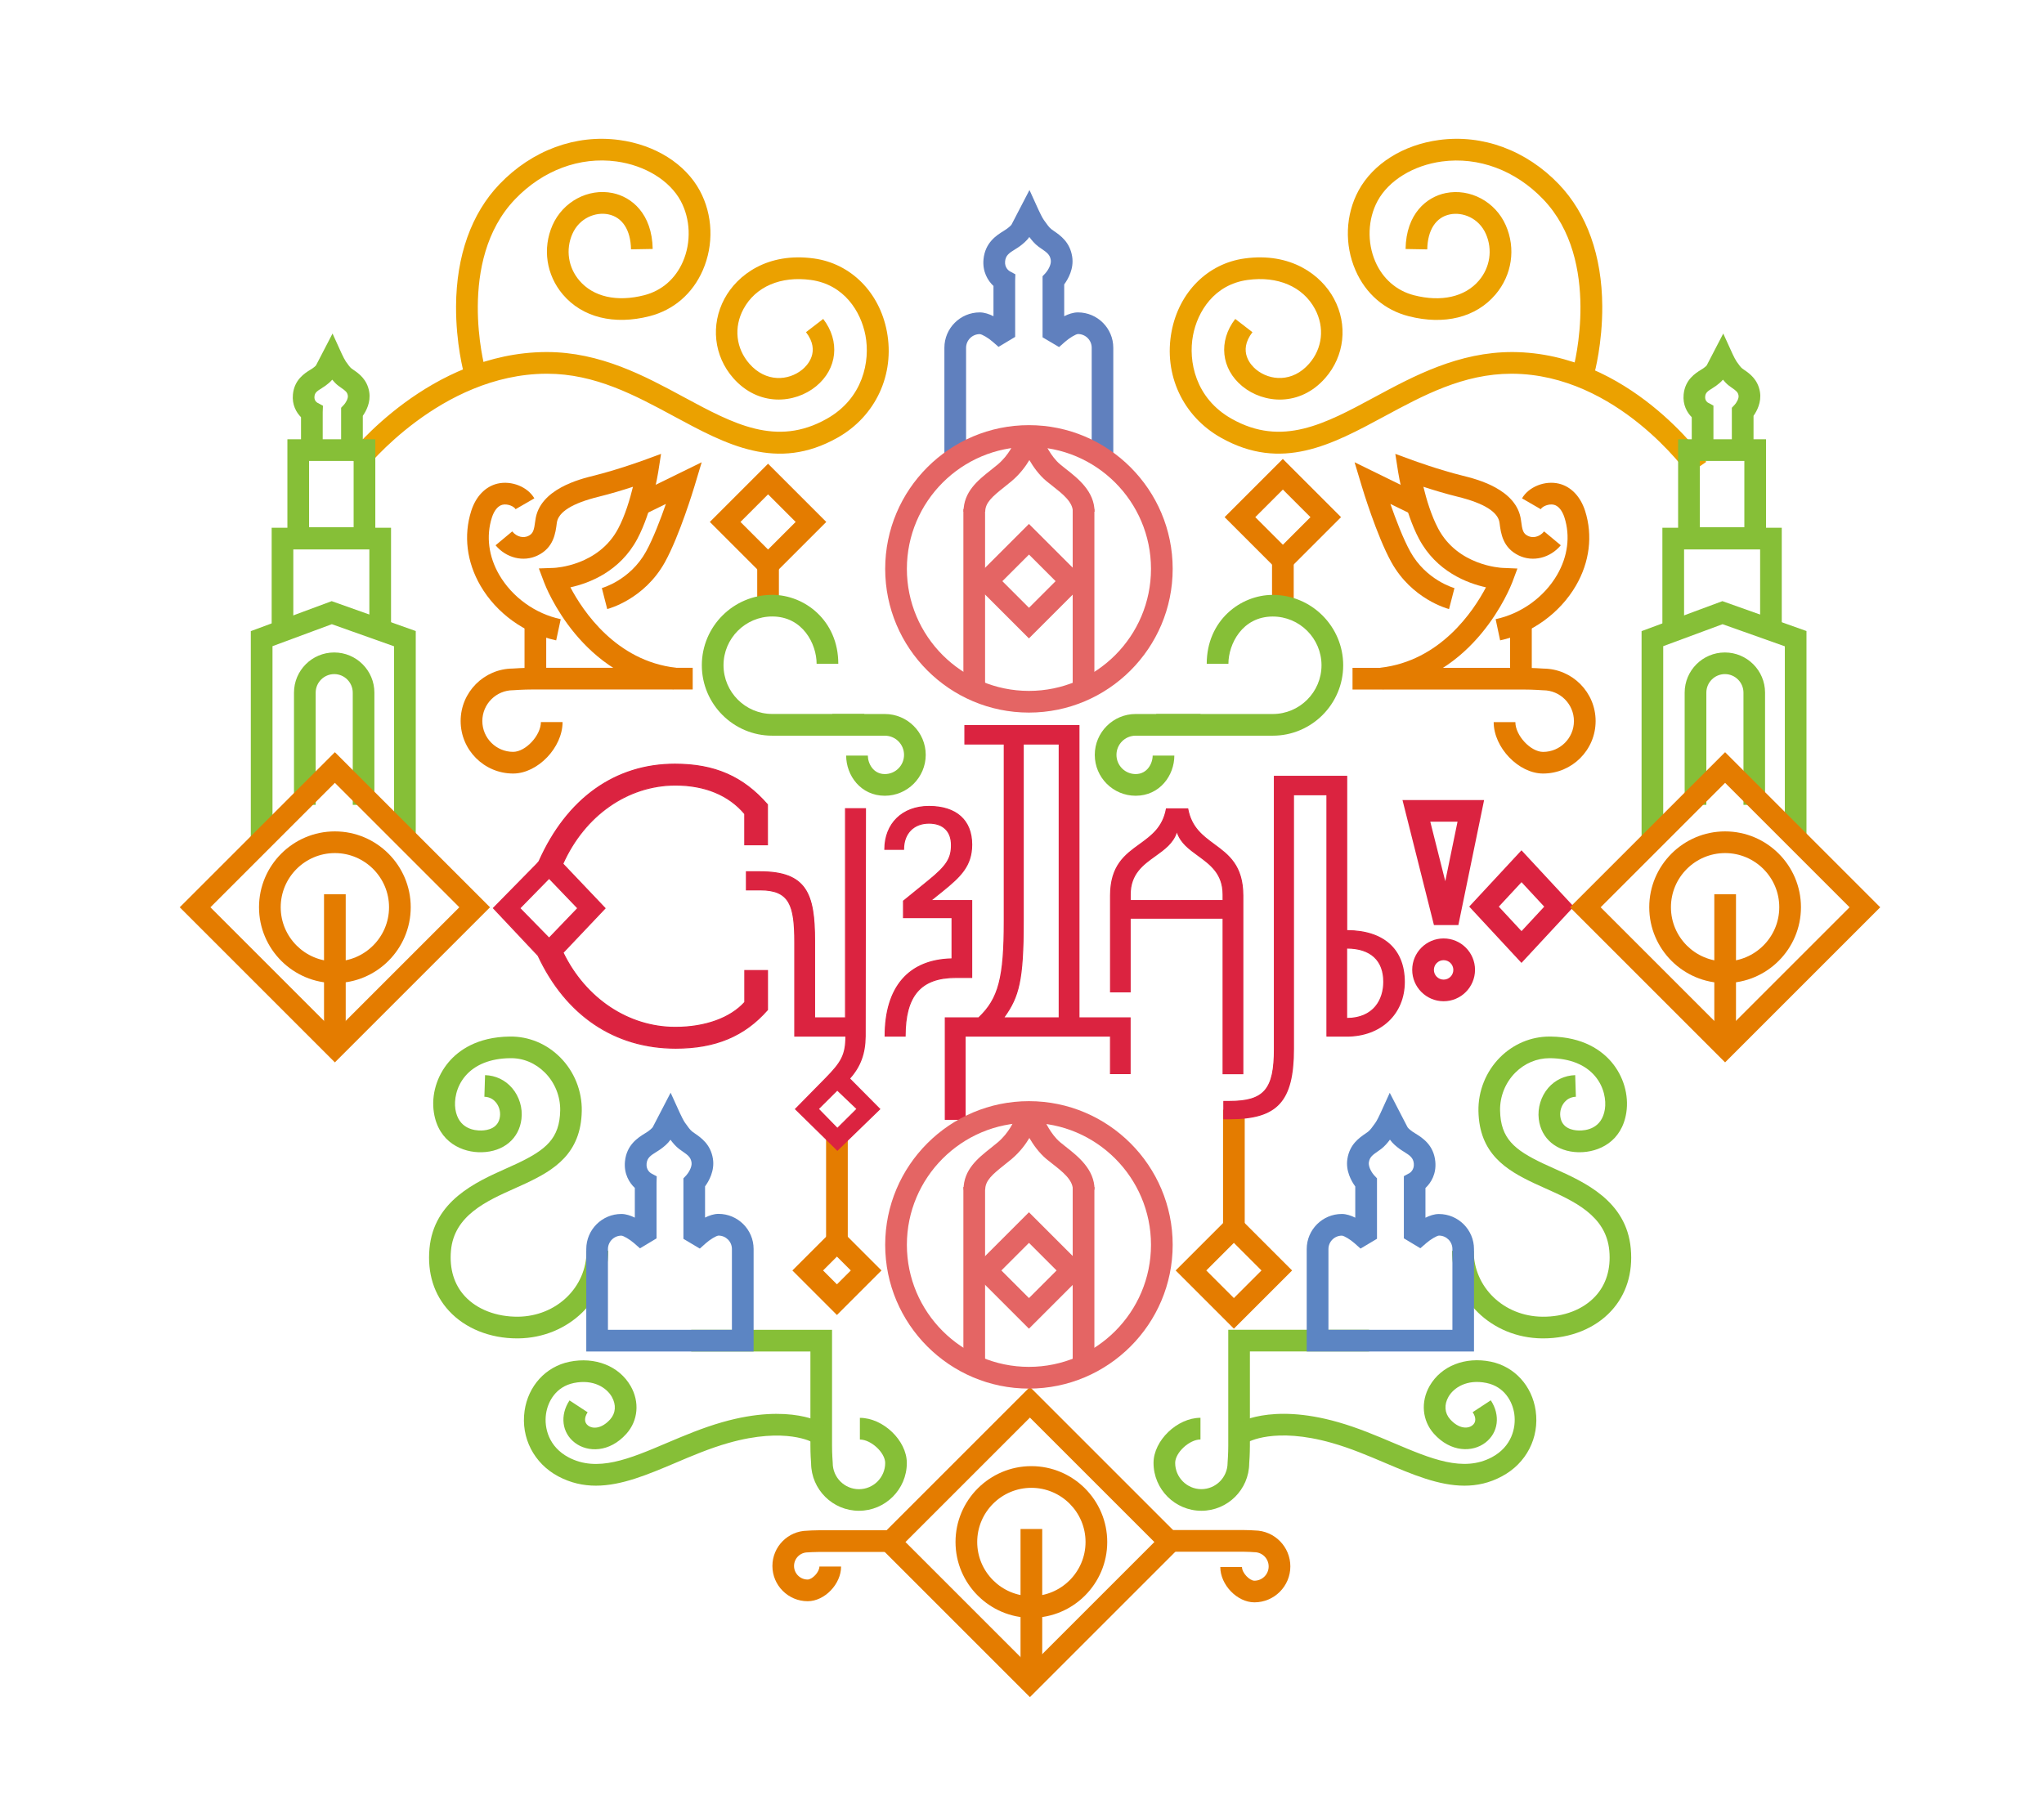 <?xml version="1.0" encoding="UTF-8"?> <!-- Generator: Adobe Illustrator 26.4.1, SVG Export Plug-In . SVG Version: 6.00 Build 0) --> <svg xmlns="http://www.w3.org/2000/svg" xmlns:xlink="http://www.w3.org/1999/xlink" id="Layer_1" x="0px" y="0px" viewBox="0 0 418.48 370.48" style="enable-background:new 0 0 418.48 370.48;" xml:space="preserve"> <style type="text/css"> .st0{fill:#EBA100;} .st1{fill:#86BF37;} .st2{fill:#DB2340;} .st3{fill:#E47C00;} .st4{fill:#6080BE;} .st5{fill:#5C85C3;} .st6{fill:#E46564;} </style> <g> <path class="st0" d="M74.68,96.18l-3.5-2.73c0.68-0.87,16.83-21.22,40.56-21.36c0.07,0,0.14,0,0.22,0c10.96,0,20.04,4.9,28.07,9.24 c10.17,5.49,18.95,10.23,29.24,4.43c7.45-4.19,8.92-11.82,7.92-17.08c-0.93-4.87-4.35-10.41-11.16-11.35 c-6.18-0.85-11.35,1.37-13.81,5.94c-2.03,3.76-1.56,8.07,1.22,11.23c3.37,3.84,8,3.5,10.83,1.17c0.95-0.78,3.82-3.65,0.75-7.65 l3.52-2.71c3.49,4.54,2.9,10.21-1.44,13.78c-4.37,3.59-11.8,4.22-16.98-1.67c-3.97-4.52-4.67-10.9-1.79-16.26 c2.61-4.84,8.79-9.55,18.32-8.23c7.54,1.04,13.39,6.9,14.92,14.92c1.68,8.83-2.29,17.38-10.1,21.78c-12.42,7-22.67,1.46-33.52-4.4 c-7.93-4.28-16.12-8.7-25.96-8.7c-0.06,0-0.13,0-0.19,0C90.22,76.65,74.83,95.98,74.68,96.18z"></path> </g> <g> <path class="st0" d="M95,76.52c-0.07-0.25-1.67-6.14-1.63-13.82c0.06-10.34,3.14-18.98,8.89-24.98 c6.67-6.96,15.62-10.26,24.53-9.05c7.35,0.99,13.51,4.87,16.48,10.36c2.68,4.96,2.91,11.07,0.61,16.33 c-2.09,4.78-5.95,8.11-10.86,9.38c-7.31,1.88-13.8,0.26-17.79-4.44c-3.39-4-4.2-9.44-2.11-14.19c2.13-4.82,7.3-7.59,12.29-6.58 c3.89,0.79,8.09,4.2,8.22,11.45l-4.44,0.08c-0.07-3.97-1.77-6.59-4.66-7.17c-2.55-0.52-5.89,0.7-7.35,4.02 c-1.4,3.19-0.86,6.84,1.43,9.53c2.85,3.35,7.69,4.45,13.3,3.01c3.57-0.92,6.37-3.35,7.9-6.86c1.73-3.96,1.56-8.73-0.45-12.45 c-2.26-4.19-7.31-7.28-13.17-8.08c-7.49-1.01-15.05,1.8-20.73,7.73c-12.05,12.56-6.25,34.32-6.19,34.54L95,76.52z"></path> </g> <g> <g> <path class="st1" d="M74.28,92.83h-4.44V83.5l0.6-0.64c0.29-0.32,0.88-1.22,0.77-1.86c-0.11-0.67-0.44-0.95-1.36-1.59 c-0.19-0.13-0.38-0.26-0.56-0.4c-0.49-0.37-0.91-0.82-1.27-1.26c-0.44,0.51-0.95,0.92-1.39,1.24c-0.23,0.17-0.49,0.33-0.77,0.51 c-1.02,0.63-1.41,0.94-1.48,1.7c-0.07,0.77,0.38,1.14,0.58,1.26l1.16,0.63l-0.05,1.29v8.38h-4.44v-7.32 c-0.96-0.97-1.87-2.54-1.66-4.67c0.29-3.02,2.41-4.34,3.56-5.05c0.18-0.11,0.35-0.22,0.5-0.32c0.55-0.4,0.68-0.58,0.7-0.63 l0.05-0.11l3.3-6.36l1.89,4.15c0.25,0.54,0.63,1.28,0.82,1.55l0.15,0.21c0.3,0.43,0.71,1.01,1.02,1.24c0.13,0.1,0.27,0.2,0.42,0.3 c1.05,0.72,2.8,1.93,3.22,4.54c0.33,2.09-0.63,3.88-1.32,4.86V92.83z"></path> </g> <g> <polygon class="st1" points="85.12,172.36 80.68,172.36 80.68,132.35 67.94,127.82 55.79,132.32 55.79,172.36 51.35,172.36 51.35,129.24 67.91,123.1 85.12,129.22 "></polygon> </g> <g> <path class="st1" d="M76.84,112.4h-18V89.95h18V112.4z M63.28,107.96h9.12V94.39h-9.12V107.96z"></path> </g> <g> <polygon class="st1" points="80.06,128.29 75.62,128.29 75.62,112.51 60.05,112.51 60.05,128.29 55.62,128.29 55.62,108.07 80.06,108.07 "></polygon> </g> <g> <path class="st1" d="M76.66,164.81h-4.44v-22.97c0-2.09-1.7-3.8-3.79-3.8s-3.8,1.7-3.8,3.8v22.97h-4.44v-22.97 c0-4.54,3.69-8.23,8.23-8.23c4.54,0,8.23,3.69,8.23,8.23V164.81z"></path> </g> </g> <g> <path class="st0" d="M345.66,97.12c-0.14-0.2-14.55-20.46-36.02-20.59c-0.06,0-0.13,0-0.19,0c-9.83,0-18.03,4.42-25.96,8.7 c-10.85,5.86-21.1,11.39-33.52,4.4c-7.82-4.4-11.78-12.95-10.1-21.78c1.53-8.02,7.38-13.88,14.92-14.92 c9.53-1.32,15.72,3.39,18.32,8.23c2.88,5.36,2.18,11.74-1.79,16.26c-5.18,5.9-12.61,5.26-16.98,1.67 c-4.34-3.57-4.94-9.24-1.44-13.78l3.52,2.71c-3.08,4-0.21,6.86,0.75,7.65c2.83,2.32,7.45,2.67,10.83-1.17 c2.78-3.16,3.24-7.46,1.22-11.23c-2.46-4.58-7.63-6.8-13.81-5.94c-6.82,0.94-10.24,6.48-11.16,11.35c-1,5.26,0.47,12.89,7.92,17.08 c10.29,5.8,19.07,1.06,29.24-4.43c8.08-4.36,17.23-9.27,28.28-9.24c23.8,0.14,39,21.58,39.64,22.49L345.66,97.12z"></path> </g> <g> <path class="st0" d="M326.41,76.52l-4.28-1.18l2.14,0.59l-2.14-0.59c0.06-0.22,5.86-21.98-6.19-34.54 c-5.68-5.93-13.24-8.74-20.73-7.73c-5.86,0.79-10.9,3.89-13.17,8.08c-2.01,3.72-2.18,8.49-0.45,12.45c1.53,3.5,4.34,5.94,7.9,6.86 c5.6,1.44,10.45,0.34,13.3-3.01c2.29-2.69,2.83-6.34,1.43-9.53c-1.46-3.32-4.81-4.54-7.35-4.02c-2.89,0.58-4.59,3.2-4.66,7.17 l-4.44-0.08c0.12-7.24,4.32-10.66,8.22-11.45c5-1.01,10.17,1.76,12.29,6.58c2.1,4.76,1.29,10.2-2.1,14.19 c-3.99,4.7-10.47,6.32-17.79,4.44c-4.92-1.26-8.78-4.6-10.86-9.38c-2.3-5.26-2.07-11.37,0.61-16.34 c2.97-5.49,9.13-9.37,16.48-10.36c8.91-1.21,17.85,2.09,24.53,9.05c5.75,6,8.83,14.64,8.89,24.98 C328.08,70.38,326.48,76.28,326.41,76.52z"></path> </g> <g> <g> <path class="st1" d="M359.01,92.83h-4.44V83.5l0.6-0.64c0.29-0.32,0.88-1.22,0.77-1.86c-0.11-0.67-0.44-0.95-1.36-1.59 c-0.19-0.13-0.38-0.26-0.56-0.4c-0.49-0.37-0.91-0.82-1.27-1.26c-0.44,0.51-0.95,0.92-1.39,1.24c-0.23,0.17-0.49,0.33-0.77,0.51 c-1.02,0.63-1.41,0.94-1.48,1.7c-0.08,0.86,0.52,1.23,0.53,1.23l1.16,0.63v9.7h-4.44v-7.32c-0.96-0.97-1.87-2.54-1.66-4.67 c0.29-3.02,2.41-4.34,3.56-5.05c0.18-0.11,0.35-0.22,0.5-0.32c0.55-0.4,0.68-0.58,0.7-0.63l0.05-0.11l3.3-6.36l1.89,4.15 c0.25,0.54,0.63,1.28,0.82,1.55l0.15,0.21c0.3,0.43,0.71,1.01,1.02,1.24c0.13,0.1,0.27,0.2,0.42,0.3c1.05,0.72,2.8,1.93,3.22,4.54 c0.33,2.09-0.63,3.88-1.32,4.86V92.83z"></path> </g> <g> <polygon class="st1" points="369.85,172.36 365.42,172.36 365.42,132.35 352.67,127.82 340.52,132.32 340.52,172.36 336.09,172.36 336.09,129.24 352.64,123.1 369.85,129.22 "></polygon> </g> <g> <path class="st1" d="M361.57,112.4h-18V89.95h18V112.4z M348.01,107.96h9.12V94.39h-9.12V107.96z"></path> </g> <g> <polygon class="st1" points="364.79,128.29 360.36,128.29 360.36,112.51 344.79,112.51 344.79,128.29 340.35,128.29 340.35,108.07 364.79,108.07 "></polygon> </g> <g> <path class="st1" d="M361.39,164.81h-4.44v-22.97c0-2.09-1.7-3.8-3.8-3.8c-2.09,0-3.8,1.7-3.8,3.8v22.97h-4.44v-22.97 c0-4.54,3.69-8.23,8.23-8.23c4.54,0,8.23,3.69,8.23,8.23V164.81z"></path> </g> </g> <g> <path class="st1" d="M175.86,309.37c-5.38,0-9.75-4.35-9.8-9.71c-0.03-0.38-0.14-1.94-0.14-3.61v-19.3h-24.4v-4.44h28.83v23.74 c0,1.71,0.13,3.33,0.13,3.35l0.01,0.18c0,2.96,2.41,5.37,5.37,5.37c2.96,0,5.37-2.41,5.37-5.37c0-2.11-2.9-4.8-5.18-4.8v-4.44 c4.76,0,9.61,4.66,9.61,9.24C185.66,304.97,181.26,309.37,175.86,309.37z"></path> </g> <g> <path class="st1" d="M105.87,274.07c-5.56,0-10.63-2.04-13.94-5.63c-3.08-3.33-4.46-7.75-4-12.77c0.89-9.76,9.46-13.6,15.72-16.4 c0.78-0.35,1.54-0.69,2.24-1.02c5.88-2.79,8.7-5.12,8.8-10.85c0.05-2.88-1.08-5.7-3.11-7.74c-1.94-1.95-4.45-3.03-7.16-2.97 c-4.01,0.05-7.17,1.32-9.16,3.66c-1.91,2.25-2.3,4.97-2.03,6.77c0.62,4.06,3.93,4.41,5.33,4.38c1.29-0.03,3.51-0.45,3.8-2.89 c0.13-1.05-0.2-2.14-0.88-2.93c-0.41-0.48-1.15-1.06-2.31-1.09l0.14-4.43c2.17,0.07,4.13,1,5.53,2.64c1.48,1.72,2.2,4.09,1.92,6.35 c-0.48,4.02-3.66,6.69-8.1,6.8c-3.93,0.11-8.88-1.98-9.83-8.15c-0.55-3.58,0.59-7.43,3.03-10.31c1.98-2.34,5.76-5.14,12.49-5.23 c3.88-0.06,7.57,1.47,10.36,4.28c2.87,2.88,4.47,6.87,4.4,10.95c-0.15,8.76-5.69,12.1-11.34,14.78c-0.73,0.35-1.52,0.7-2.33,1.06 c-5.84,2.61-12.46,5.57-13.11,12.75c-0.34,3.74,0.64,6.97,2.84,9.35c2.51,2.72,6.48,4.23,10.89,4.2 c7.87-0.09,14.03-6.02,14.03-13.5h4.44c0,9.94-8.09,17.82-18.42,17.94C106.04,274.07,105.96,274.07,105.87,274.07z"></path> </g> <g> <path class="st1" d="M122,304.23c-2.58,0-5.14-0.55-7.69-1.9c-4.99-2.65-7.7-7.92-6.91-13.42c0.73-5.1,4.33-9.05,9.17-10.05 c5.26-1.08,10.18,0.86,12.54,4.96c1.88,3.26,1.54,7.1-0.87,9.79c-3.46,3.86-7.92,3.84-10.55,1.82c-2.65-2.03-3.1-5.6-1.09-8.66 l3.71,2.43c-0.73,1.12-0.7,2.11,0.08,2.71c0.97,0.75,2.81,0.67,4.54-1.26c1.14-1.27,1.26-2.99,0.33-4.62 c-1.05-1.83-3.73-3.66-7.79-2.82c-3.63,0.75-5.31,3.76-5.68,6.33c-0.41,2.89,0.58,6.74,4.6,8.88c5.88,3.12,12.45,0.33,20.07-2.91 c3.63-1.54,7.38-3.13,11.45-4.29c13.98-3.98,20.69,0.27,20.97,0.46l-2.41,3.73c-0.05-0.03-5.52-3.28-17.34,0.08 c-3.81,1.08-7.43,2.62-10.93,4.11C132.63,301.95,127.26,304.23,122,304.23z"></path> </g> <g> <path class="st2" d="M311.5,197.18l-10.7-11.53l10.7-11.53l10.7,11.53L311.5,197.18z M306.86,185.66l4.65,5.01l4.65-5.01 l-4.65-5.01L306.86,185.66z"></path> </g> <g> <path class="st3" d="M157.25,118.8l-11.92-11.92l11.92-11.92l11.92,11.92L157.25,118.8z M151.6,106.88l5.65,5.65l5.65-5.65 l-5.65-5.65L151.6,106.88z"></path> </g> <g> <path class="st3" d="M171.35,269.28l-9.12-9.12l9.12-9.12l9.12,9.12L171.35,269.28z M168.51,260.16l2.84,2.84l2.84-2.84l-2.84-2.84 L168.51,260.16z"></path> </g> <g> <path class="st3" d="M315.93,158.4c-5.01,0-10.12-5.32-10.12-10.53h4.44c0,2.74,3.13,6.1,5.68,6.1c3.48,0,6.31-2.83,6.31-6.31 c0-3.48-2.83-6.31-6.31-6.31l-0.18-0.01c-0.02,0-1.86-0.14-3.78-0.14h-35.06v-4.44h35.06c1.89,0,3.64,0.12,4.05,0.15 c5.89,0.05,10.66,4.85,10.66,10.75C326.68,153.58,321.86,158.4,315.93,158.4z"></path> </g> <g> <path class="st3" d="M210.86,347.53l-31.76-31.76l31.76-31.76l31.76,31.76L210.86,347.53z M185.38,315.77l25.48,25.48l25.48-25.48 l-25.48-25.48L185.38,315.77z"></path> </g> <g> <path class="st3" d="M165.36,327.89c-3.98,0-7.22-3.24-7.22-7.22c0-3.95,3.19-7.17,7.13-7.22c0.3-0.02,1.32-0.09,2.41-0.09h14.23 v4.44h-14.23c-1.09,0-2.14,0.08-2.15,0.08l-0.18,0.01c-1.54,0-2.78,1.25-2.78,2.78c0,1.54,1.25,2.78,2.78,2.78 c0.92,0,2.41-1.49,2.41-2.66h4.44C172.21,324.38,168.82,327.89,165.36,327.89z"></path> </g> <g> <path class="st3" d="M256.82,328.12c-3.52,0-6.98-3.58-6.98-7.23h4.44c0,1.23,1.58,2.8,2.54,2.8c1.61,0,2.92-1.31,2.92-2.92 s-1.31-2.92-2.92-2.92l-0.18-0.01c-0.01,0-1.08-0.09-2.21-0.09H239.8v-4.44h14.63c1.12,0,2.17,0.07,2.48,0.09 c4.02,0.05,7.27,3.33,7.27,7.36C264.18,324.82,260.88,328.12,256.82,328.12z"></path> </g> <g> <path class="st4" d="M227.95,93.72h-4.44V71.21c0-1.55-1.26-2.81-2.81-2.81c-0.46,0.02-1.75,0.8-2.66,1.6l-1.21,1.07l-3.38-2v-12.5 l0.6-0.64c0.33-0.36,1.25-1.64,1.08-2.7c-0.17-1.06-0.76-1.51-1.87-2.27c-0.23-0.16-0.46-0.32-0.67-0.47 c-0.75-0.56-1.36-1.3-1.85-1.96c-0.57,0.83-1.35,1.45-2,1.93c-0.27,0.2-0.58,0.39-0.92,0.6c-1.23,0.76-1.93,1.25-2.04,2.46 c-0.12,1.3,0.76,1.91,0.94,2.02l1.16,0.63l-0.04,1.3v11.52l-3.4,2.04l-1.22-1.06c-0.89-0.78-2.17-1.53-2.63-1.55 c-1.54,0-2.8,1.26-2.8,2.81v22.51h-4.44V71.21c0-3.99,3.25-7.24,7.24-7.24c0.95,0,1.93,0.34,2.81,0.78v-6.19 c-1.15-1.08-2.28-2.92-2.04-5.46c0.33-3.45,2.7-4.93,4.12-5.81c0.23-0.14,0.45-0.28,0.64-0.42c0.76-0.56,0.97-0.84,1.02-0.96 l0.06-0.12l3.57-6.88l1.89,4.15c0.27,0.59,0.77,1.59,1.05,1.98l0.18,0.25c0.41,0.58,0.91,1.3,1.36,1.64 c0.17,0.13,0.35,0.25,0.53,0.38c1.3,0.89,3.26,2.25,3.73,5.22c0.4,2.48-0.83,4.62-1.63,5.71v6.51c0.87-0.44,1.85-0.78,2.81-0.78 c3.99,0,7.24,3.25,7.24,7.24V93.72z"></path> </g> <g> <path class="st5" d="M154.29,276.75h-34.26v-20.97c0-3.96,3.22-7.19,7.19-7.19c0.93,0,1.89,0.33,2.75,0.75v-6.08 c-1.14-1.07-2.26-2.9-2.02-5.41c0.33-3.43,2.68-4.89,4.09-5.76c0.23-0.14,0.45-0.28,0.64-0.41c0.78-0.57,0.96-0.85,1-0.94 l0.06-0.12l3.56-6.86l1.89,4.15c0.26,0.58,0.76,1.57,1.03,1.96l0.18,0.25c0.4,0.57,0.9,1.28,1.34,1.61 c0.16,0.12,0.34,0.24,0.52,0.37c1.29,0.89,3.23,2.23,3.7,5.18c0.39,2.46-0.82,4.58-1.61,5.66v6.39c0.86-0.43,1.82-0.76,2.75-0.76 c3.96,0,7.19,3.22,7.19,7.19V276.75z M124.47,272.31h25.38v-16.54c0-1.52-1.23-2.75-2.75-2.75c-0.46,0.03-1.73,0.79-2.61,1.58 l-1.21,1.08l-3.36-2v-12.38l0.6-0.64c0.32-0.35,1.23-1.62,1.06-2.65c-0.17-1.04-0.75-1.48-1.84-2.23 c-0.23-0.16-0.45-0.31-0.66-0.47c-0.73-0.55-1.33-1.27-1.81-1.92c-0.57,0.81-1.32,1.42-1.97,1.89c-0.27,0.2-0.58,0.39-0.91,0.6 c-1.21,0.75-1.9,1.23-2.01,2.41c-0.12,1.27,0.75,1.87,0.92,1.97l1.16,0.63l-0.04,1.29v11.41l-3.39,2.04l-1.22-1.07 c-0.88-0.76-2.14-1.51-2.59-1.53c-1.51,0-2.75,1.23-2.75,2.75V272.31z"></path> </g> <g> <rect x="169.13" y="231.77" class="st3" width="4.44" height="22.4"></rect> </g> <g> <path class="st1" d="M245.97,309.37c-5.4,0-9.8-4.4-9.8-9.8c0-4.58,4.85-9.24,9.61-9.24v4.44c-2.27,0-5.18,2.69-5.18,4.8 c0,2.96,2.41,5.37,5.36,5.37s5.37-2.41,5.37-5.37l0.01-0.18c0-0.02,0.13-1.64,0.13-3.35v-23.74h28.83v4.44h-24.4v19.3 c0,1.67-0.11,3.23-0.14,3.61C255.72,305.02,251.34,309.37,245.97,309.37z"></path> </g> <g> <path class="st1" d="M315.96,274.07c-0.09,0-0.17,0-0.26,0c-10.33-0.12-18.42-8-18.42-17.94h4.44c0,7.48,6.16,13.41,14.03,13.5 c4.45,0.06,8.38-1.48,10.89-4.2c2.2-2.38,3.19-5.62,2.84-9.35c-0.66-7.18-7.28-10.14-13.12-12.75c-0.81-0.36-1.6-0.71-2.33-1.06 c-5.65-2.68-11.19-6.02-11.34-14.78c-0.07-4.07,1.53-8.06,4.4-10.95c2.75-2.76,6.36-4.28,10.18-4.28c0.06,0,0.12,0,0.18,0 c6.73,0.08,10.51,2.89,12.49,5.23c2.44,2.88,3.57,6.73,3.03,10.31c-0.92,6.03-5.67,8.15-9.57,8.15c-0.09,0-0.17,0-0.26,0 c-4.44-0.11-7.62-2.77-8.1-6.8c-0.27-2.26,0.45-4.63,1.92-6.35c1.4-1.63,3.37-2.57,5.54-2.64l0.14,4.43 c-1.16,0.04-1.9,0.61-2.31,1.09c-0.68,0.79-1.01,1.89-0.88,2.93c0.29,2.44,2.51,2.86,3.8,2.89c1.39,0.03,4.71-0.32,5.33-4.38 c0.27-1.79-0.12-4.52-2.03-6.77c-1.99-2.35-5.16-3.61-9.16-3.66c-0.04,0-0.08,0-0.12,0c-2.63,0-5.13,1.05-7.04,2.97 c-2.03,2.04-3.16,4.86-3.11,7.74c0.1,5.73,2.92,8.06,8.8,10.85c0.71,0.33,1.46,0.67,2.24,1.02c6.26,2.8,14.83,6.63,15.72,16.4 c0.46,5.02-0.93,9.44-4,12.77C326.59,272.03,321.52,274.07,315.96,274.07z"></path> </g> <g> <path class="st1" d="M299.83,304.23c-5.27,0-10.63-2.28-16.2-4.64c-3.5-1.49-7.12-3.03-10.93-4.11 c-11.85-3.37-17.27-0.13-17.32-0.1l-2.43-3.71c0.28-0.18,6.99-4.44,20.96-0.46c4.08,1.16,7.82,2.75,11.45,4.29 c7.62,3.23,14.2,6.03,20.07,2.91c4.02-2.14,5.01-5.99,4.6-8.88c-0.37-2.57-2.05-5.58-5.68-6.33c-4.07-0.84-6.74,1-7.79,2.82 c-0.93,1.62-0.81,3.34,0.33,4.61c1.73,1.93,3.57,2.01,4.54,1.26c0.79-0.6,0.82-1.59,0.08-2.71l3.71-2.43c2,3.06,1.55,6.62-1.1,8.66 c-2.62,2.02-7.09,2.04-10.55-1.82c-2.4-2.69-2.74-6.53-0.87-9.79c2.36-4.1,7.28-6.04,12.54-4.96c4.84,1,8.44,4.95,9.17,10.05 c0.79,5.51-1.92,10.78-6.91,13.42C304.97,303.68,302.41,304.23,299.83,304.23z"></path> </g> <g> <path class="st3" d="M252.62,272.08l-11.92-11.92l11.92-11.92l11.92,11.92L252.62,272.08z M246.97,260.16l5.65,5.65l5.65-5.65 l-5.65-5.65L246.97,260.16z"></path> </g> <g> <path class="st5" d="M301.79,276.75h-34.26v-20.97c0-3.96,3.22-7.19,7.19-7.19c0.93,0,1.89,0.33,2.75,0.76v-6.39 c-0.79-1.08-2-3.2-1.61-5.66c0.47-2.96,2.42-4.3,3.71-5.18c0.18-0.13,0.36-0.25,0.52-0.37c0.44-0.33,0.94-1.04,1.34-1.61l0.18-0.25 c0.28-0.39,0.77-1.38,1.03-1.96l1.89-4.15l3.61,6.98c0.04,0.09,0.22,0.37,1,0.94c0.19,0.14,0.41,0.27,0.64,0.41 c1.41,0.87,3.76,2.33,4.08,5.76c0.24,2.52-0.88,4.34-2.02,5.41v6.08c0.86-0.43,1.82-0.76,2.75-0.76c3.96,0,7.19,3.22,7.19,7.19 V276.75z M271.98,272.31h25.38v-16.54c0-1.52-1.23-2.75-2.75-2.75c-0.45,0.02-1.71,0.77-2.59,1.53l-1.22,1.06l-3.38-2.03v-12.73 l1.16-0.63c0.13-0.08,1-0.68,0.88-1.95c-0.11-1.18-0.8-1.66-2.01-2.41c-0.33-0.21-0.64-0.4-0.91-0.6c-0.64-0.47-1.4-1.08-1.97-1.89 c-0.48,0.65-1.08,1.37-1.81,1.92c-0.21,0.16-0.43,0.31-0.66,0.47c-1.1,0.76-1.68,1.2-1.84,2.24c-0.17,1.07,0.81,2.39,1.06,2.65 l0.6,0.64v12.38l-3.37,2.01l-1.21-1.08c-0.88-0.78-2.15-1.55-2.61-1.57c-1.52,0-2.75,1.24-2.75,2.75V272.31z"></path> </g> <g> <rect x="250.4" y="227.23" class="st3" width="4.44" height="26.95"></rect> </g> <g> <path class="st6" d="M210.66,130.73l-11.72-11.72l11.72-11.72l11.72,11.72L210.66,130.73z M205.22,119.01l5.45,5.45l5.45-5.45 l-5.45-5.45L205.22,119.01z"></path> </g> <g> <path class="st6" d="M210.66,145.92c-16.23,0-29.43-13.2-29.43-29.43s13.2-29.43,29.43-29.43c16.23,0,29.43,13.2,29.43,29.43 S226.89,145.92,210.66,145.92z M210.66,91.5c-13.78,0-24.99,11.21-24.99,24.99s11.21,24.99,24.99,24.99 c13.78,0,24.99-11.21,24.99-24.99S224.44,91.5,210.66,91.5z"></path> </g> <g> <rect x="155.03" y="114.39" class="st3" width="4.44" height="9.48"></rect> </g> <g> <path class="st3" d="M262.64,117.82l-11.92-11.92l11.92-11.92l11.92,11.92L262.64,117.82z M257,105.9l5.65,5.65l5.65-5.65 l-5.65-5.65L257,105.9z"></path> </g> <g> <rect x="260.43" y="113.65" class="st3" width="4.44" height="10.87"></rect> </g> <g> <rect x="208.94" y="313.1" class="st3" width="4.44" height="31.29"></rect> </g> <g> <path class="st3" d="M211.16,331.29c-8.56,0-15.53-6.97-15.53-15.53s6.97-15.53,15.53-15.53c8.56,0,15.53,6.97,15.53,15.53 S219.72,331.29,211.16,331.29z M211.16,304.67c-6.12,0-11.09,4.98-11.09,11.09c0,6.12,4.98,11.09,11.09,11.09 s11.09-4.98,11.09-11.09C222.25,309.65,217.28,304.67,211.16,304.67z"></path> </g> <g> <path class="st3" d="M68.56,217.55L36.8,185.79l31.76-31.76l31.76,31.76L68.56,217.55z M43.08,185.79l25.48,25.48l25.48-25.48 l-25.48-25.48L43.08,185.79z"></path> </g> <g> <rect x="66.34" y="183.12" class="st3" width="4.44" height="31.29"></rect> </g> <g> <path class="st3" d="M68.56,201.31c-8.56,0-15.53-6.97-15.53-15.53c0-8.56,6.97-15.53,15.53-15.53s15.53,6.97,15.53,15.53 C84.09,194.34,77.12,201.31,68.56,201.31z M68.56,174.69c-6.12,0-11.09,4.98-11.09,11.09c0,6.12,4.98,11.09,11.09,11.09 s11.09-4.98,11.09-11.09C79.65,179.67,74.67,174.69,68.56,174.69z"></path> </g> <g> <path class="st3" d="M353.19,217.55l-31.76-31.76l31.76-31.76l31.76,31.76L353.19,217.55z M327.71,185.79l25.48,25.48l25.48-25.48 l-25.48-25.48L327.71,185.79z"></path> </g> <g> <rect x="350.98" y="183.12" class="st3" width="4.44" height="31.29"></rect> </g> <g> <path class="st3" d="M353.19,201.31c-8.56,0-15.53-6.97-15.53-15.53c0-8.56,6.97-15.53,15.53-15.53c8.56,0,15.53,6.97,15.53,15.53 C368.72,194.34,361.76,201.31,353.19,201.31z M353.19,174.69c-6.12,0-11.09,4.98-11.09,11.09c0,6.12,4.98,11.09,11.09,11.09 c6.12,0,11.09-4.98,11.09-11.09C364.29,179.67,359.31,174.69,353.19,174.69z"></path> </g> <g> <path class="st2" d="M295.56,205.03c-3.54,0-6.43-2.88-6.43-6.43c0-3.54,2.88-6.43,6.43-6.43c3.54,0,6.43,2.88,6.43,6.43 C301.98,202.15,299.1,205.03,295.56,205.03z M295.56,196.62c-1.1,0-1.99,0.89-1.99,1.99c0,1.1,0.89,1.99,1.99,1.99 c1.1,0,1.99-0.89,1.99-1.99C297.55,197.51,296.66,196.62,295.56,196.62z"></path> </g> <g> <path class="st2" d="M298.58,189.43h-5l-6.44-25.6h16.71L298.58,189.43z M292.83,168.26l3.07,12.19l2.51-12.19H292.83z"></path> </g> <g> <path class="st3" d="M307.13,131.13l-0.92-4.34c5.22-1.11,9.93-4.5,12.59-9.08c2.18-3.76,2.72-7.93,1.5-11.74 c-0.46-1.44-1.25-2.39-2.16-2.61c-1.02-0.24-2.34,0.3-2.69,0.91l-3.84-2.22c1.37-2.37,4.69-3.7,7.56-3.01 c2.46,0.59,4.41,2.62,5.36,5.58c1.6,5.03,0.93,10.47-1.89,15.32C319.35,125.58,313.55,129.76,307.13,131.13z"></path> </g> <g> <rect x="309.17" y="127.38" class="st3" width="4.44" height="12.33"></rect> </g> <g> <path class="st3" d="M283.09,141.15l-0.5-4.41c12.3-1.39,19.08-11.61,21.64-16.47c-3.82-0.84-10.14-3.22-13.71-9.93 c-2.98-5.61-4.22-13.35-4.27-13.68l-0.58-3.72l3.54,1.3c0.05,0.02,5.39,1.97,10.29,3.18c2.74,0.68,11.09,2.73,11.9,9.1 c0.27,2.16,0.45,2.76,1.47,3.24c0.88,0.43,2.23,0.3,3.27-0.94l3.41,2.84c-2.18,2.62-5.72,3.48-8.6,2.09 c-3.29-1.59-3.67-4.53-3.94-6.68c-0.28-2.22-3.16-4.02-8.56-5.35c-2.49-0.61-5.04-1.39-7.03-2.04c0.61,2.53,1.61,5.9,3.04,8.58 c4.02,7.57,12.78,8.01,13.15,8.03l3.06,0.13l-1.07,2.87C309.28,120.09,301.95,139.01,283.09,141.15z"></path> </g> <g> <path class="st3" d="M296.67,124.72c-0.31-0.08-7.61-2.02-11.81-9.6c-3-5.42-5.95-15.18-6.07-15.6l-1.46-4.86l14.29,7l-1.95,3.98 l-5.01-2.45c1.1,3.15,2.61,7.12,4.08,9.78c3.25,5.86,8.98,7.44,9.04,7.46L296.67,124.72z"></path> </g> <g> <path class="st3" d="M105.06,158.4c-5.93,0-10.75-4.82-10.75-10.75c0-5.9,4.77-10.7,10.66-10.75c0.41-0.03,2.16-0.15,4.05-0.15 h32.8v4.44h-32.8c-1.94,0-3.77,0.14-3.78,0.14l-0.18,0.01c-3.48,0-6.31,2.83-6.31,6.31c0,3.48,2.83,6.31,6.31,6.31 c2.55,0,5.68-3.36,5.68-6.1h4.44C115.18,153.09,110.07,158.4,105.06,158.4z"></path> </g> <g> <path class="st3" d="M113.87,131.13c-6.43-1.37-12.22-5.55-15.5-11.19c-2.82-4.85-3.49-10.29-1.89-15.32 c0.94-2.96,2.89-4.99,5.36-5.58c2.87-0.68,6.19,0.64,7.56,3.01l-3.84,2.22c-0.35-0.61-1.66-1.15-2.69-0.91 c-0.91,0.22-1.7,1.17-2.16,2.61c-1.22,3.82-0.68,7.99,1.5,11.74c2.66,4.57,7.36,7.97,12.59,9.08L113.87,131.13z"></path> </g> <g> <rect x="107.39" y="127.38" class="st3" width="4.44" height="12.33"></rect> </g> <g> <path class="st3" d="M137.9,141.15c-18.86-2.13-26.19-21.05-26.49-21.86l-1.09-2.89l3.09-0.11c0.36-0.02,9.12-0.46,13.14-8.03 c1.43-2.68,2.42-6.05,3.04-8.58c-1.99,0.65-4.54,1.43-7.03,2.04c-5.4,1.33-8.28,3.13-8.56,5.35c-0.27,2.15-0.65,5.1-3.94,6.68 c-2.88,1.39-6.41,0.53-8.6-2.09l3.41-2.84c1.03,1.24,2.38,1.36,3.27,0.94c1.01-0.49,1.19-1.09,1.47-3.24 c0.81-6.37,9.16-8.42,11.9-9.1c4.9-1.21,10.24-3.16,10.29-3.18l3.54-1.3l-0.58,3.72c-0.05,0.33-1.29,8.07-4.27,13.68 c-3.57,6.71-9.88,9.09-13.71,9.93c2.56,4.85,9.34,15.08,21.64,16.47L137.9,141.15z"></path> </g> <g> <path class="st3" d="M124.32,124.72l-1.1-4.3c0.05-0.01,5.78-1.59,9.03-7.45c1.47-2.66,2.99-6.63,4.08-9.78l-5.01,2.45l-1.95-3.98 l14.29-7l-1.46,4.86c-0.12,0.41-3.07,10.18-6.07,15.6C131.93,122.7,124.63,124.64,124.32,124.72z"></path> </g> <g> <path class="st1" d="M176.95,150.65h-18.84c-7.95,0-14.42-6.47-14.42-14.42c0-7.95,6.47-14.42,14.42-14.42 c6.65,0,13.52,5.28,13.52,14.11h-4.44c0-4.02-2.82-9.68-9.08-9.68c-5.5,0-9.98,4.48-9.98,9.98c0,5.5,4.48,9.98,9.98,9.98h18.84 V150.65z"></path> </g> <g> <path class="st1" d="M181.15,162.95c-4.95,0-7.91-4.18-7.91-8.22h4.44c0,1.57,1.08,3.78,3.48,3.78c2.17,0,3.93-1.76,3.93-3.93 c0-2.17-1.76-3.93-3.93-3.93h-10.76v-4.44h10.76c4.61,0,8.37,3.75,8.37,8.37C189.52,159.19,185.77,162.95,181.15,162.95z"></path> </g> <g> <path class="st1" d="M260.58,150.65h-23.86v-4.44h23.86c5.5,0,9.98-4.48,9.98-9.98c0-5.5-4.48-9.98-9.98-9.98 c-6.26,0-9.08,5.66-9.08,9.68h-4.44c0-8.84,6.87-14.11,13.52-14.11c7.95,0,14.42,6.47,14.42,14.42 C275,144.18,268.53,150.65,260.58,150.65z"></path> </g> <g> <path class="st1" d="M232.51,162.95c-4.62,0-8.37-3.75-8.37-8.37c0-4.61,3.75-8.37,8.37-8.37h13.28v4.44h-13.28 c-2.17,0-3.93,1.76-3.93,3.93c0,2.17,1.76,3.93,3.93,3.93c2.4,0,3.48-2.21,3.48-3.78h4.44 C240.43,158.77,237.47,162.95,232.51,162.95z"></path> </g> <g> <g> <path class="st2" d="M177.12,212.22v-0.06l0.06-46.55h-4.07v42.82h-6.33v-15.77c0-9.47-1.47-14.14-11.16-14.14h-2.79v3.7h2.82 c5.83,0,7.08,2.82,7.08,10.72v19.22h10.47c-0.01,4.02-0.98,5.46-4.17,8.71l-6.14,6.24l8.56,8.4l8.65-8.4l-6.2-6.24 C175.95,218.59,177.09,215.95,177.12,212.22 M171.45,231.09l-3.92-4.01l3.9-3.88l4.06,3.88L171.45,231.09z"></path> </g> <g> <path class="st2" d="M171.44,235.67l-0.08-0.08l-8.64-8.48l0.08-0.08l6.14-6.24c3.22-3.28,4.11-4.73,4.14-8.52h-10.47v-19.33 c0-7.48-0.97-10.61-6.97-10.61h-2.93v-3.92h2.9c9.58,0,11.27,4.59,11.27,14.25v15.66H173V165.5h4.3v0.11l-0.06,46.61 c-0.03,3.53-1.01,6.2-3.18,8.64l6.2,6.25l-0.08,0.08L171.44,235.67z M163.04,227.11l8.4,8.25l8.49-8.25l-6.19-6.24l0.07-0.08 c2.18-2.42,3.16-5.06,3.19-8.57v-0.06l0.06-46.44h-3.85v42.82h-6.55v-15.88c0-9.7-1.6-14.03-11.05-14.03h-2.68v3.48h2.71 c6.16,0,7.2,3.34,7.2,10.83v19.11h10.47v0.11c-0.01,4.15-1.09,5.62-4.2,8.79L163.04,227.11z M171.44,231.25l-0.08-0.08l-4-4.09 l4.06-4.03l4.22,4.03L171.44,231.25z M167.68,227.08l3.76,3.85l3.88-3.85l-3.9-3.72L167.68,227.08z"></path> </g> <g> <path class="st2" d="M198.94,200.15v-15.74h-8.42l2.5-2.01c3.79-3.07,5.92-5.24,5.92-9.47c0-4.8-3.04-7.8-8.75-7.8 c-5.58,0-9.03,3.67-9.03,8.78h3.82c0-2.91,1.72-5.36,5.2-5.36c3.07,0,4.61,1.82,4.61,4.51c0,2.66-0.91,4.2-4.61,7.21l-5.2,4.23 v3.39h9.94v8.46c-8.4,0.16-13.7,5.27-13.7,15.8h4.08c0-7.71,2.79-12,10.34-12H198.94z"></path> </g> <g> <path class="st2" d="M185.41,212.27h-4.3v-0.11c0-10.05,4.86-15.7,13.7-15.91v-8.24h-9.94v-3.55l5.25-4.27 c3.59-2.92,4.57-4.45,4.57-7.12c0-2.8-1.64-4.4-4.5-4.4c-3.09,0-5.09,2.06-5.09,5.25v0.11h-4.05v-0.11c0-5.32,3.67-8.89,9.14-8.89 c5.63,0,8.86,2.89,8.86,7.92c0,4.39-2.36,6.63-5.97,9.55l-2.25,1.81h8.22v15.96h-3.4c-7.08,0-10.23,3.67-10.23,11.89V212.27z M181.34,212.05h3.85c0.03-8.19,3.35-12,10.46-12h3.18v-15.51h-8.63l2.74-2.2c3.55-2.88,5.88-5.09,5.88-9.38 c0-4.89-3.15-7.69-8.63-7.69c-5.3,0-8.87,3.43-8.92,8.55h3.6c0.05-3.26,2.12-5.36,5.31-5.36c2.95,0,4.72,1.73,4.72,4.62 c0,2.76-1,4.33-4.65,7.3l-5.16,4.2v3.22h9.94v8.68l-0.11,0C186.19,196.63,181.37,202.16,181.34,212.05z"></path> </g> <g> <path class="st2" d="M152.48,205.23c-2.79,3.1-7.74,5.14-14.23,5.14c-9.84,0-18.54-6.11-22.99-15.31l8.61-9.08l-8.65-9.1 c4.31-9.65,12.9-16.08,22.94-16.14c6.36-0.03,11.22,2.19,14.33,5.89v6.33h4.64v-8.21c-5.11-5.86-11.06-8.27-18.93-8.27 c-11.94,0-21.95,6.69-27.82,19.9l-0.39,0.47l-8.93,9.09l9.14,9.71c5.48,11.76,15.28,18.97,28.16,18.97 c7.34,0,13.67-2.01,18.78-7.87v-8.02h-4.64V205.23z M112.42,179.84l5.89,6.14l-5.89,6.14l-6.02-6.14L112.42,179.84z"></path> </g> <g> <path class="st2" d="M138.34,214.75c-12.5,0-22.54-6.75-28.26-19.01l-9.2-9.78l9.01-9.17l0.38-0.45 c5.72-12.87,15.63-19.96,27.91-19.96c8.14,0,14.01,2.56,19.02,8.31l0.03,0.03v8.37h-4.86v-6.4c-3.21-3.81-8.08-5.82-14.08-5.82 c-0.04,0-0.09,0-0.13,0c-9.67,0.06-18.4,6.19-22.81,16l8.67,9.12l-8.62,9.1c4.56,9.36,13.31,15.18,22.86,15.18 c6.06,0,11.2-1.85,14.12-5.07v-6.56h4.86v8.18l-0.03,0.03C152.5,212.23,146.51,214.75,138.34,214.75z M101.2,185.96l9.08,9.67 c5.68,12.19,15.65,18.9,28.06,18.9c8.08,0,14.01-2.48,18.67-7.8v-7.87h-4.42v6.42l-0.03,0.03c-2.96,3.29-8.18,5.18-14.31,5.18 c-9.65,0-18.5-5.89-23.09-15.37l-0.03-0.07l0.05-0.06l8.53-9l-8.62-9.07l0.03-0.07c4.44-9.93,13.26-16.14,23.04-16.2 c0.05,0,0.09,0,0.14,0c6.08,0,11.02,2.05,14.28,5.93l0.03,0.03v6.26h4.42v-8.06c-4.96-5.67-10.77-8.21-18.82-8.21 c-12.2,0-22.04,7.05-27.72,19.84l-0.02,0.03l-0.39,0.47L101.2,185.96z M112.42,192.29l-0.08-0.08l-6.09-6.22l6.17-6.3l6.05,6.3 L112.42,192.29z M106.56,185.98l5.86,5.98l5.74-5.98l-5.74-5.98L106.56,185.98z"></path> </g> <g> <path class="st2" d="M231.38,188.02h19.03v31.85h4.04v-36.49c-0.02-11.12-9.69-9.19-11.28-17.74h-4.36 c-1.6,8.56-11.44,6.61-11.44,17.77v19.69h4.01V188.02z M240.94,170.12c1.47,5.39,9.47,5.52,9.47,13.04v1.25h-19.03v-1.25 C231.38,175.64,239.47,175.61,240.94,170.12"></path> </g> <g> <path class="st2" d="M254.56,219.98h-4.26v-31.85h-18.81v15.08h-4.23v-19.8c0-6.21,3.04-8.42,5.99-10.55 c2.44-1.77,4.75-3.44,5.45-7.24l0.02-0.09h4.54l0.02,0.09c0.71,3.79,2.98,5.47,5.38,7.24c2.9,2.13,5.89,4.34,5.9,10.52V219.98z M250.52,219.76h3.82v-36.38c-0.01-6.07-2.96-8.24-5.81-10.35c-2.32-1.7-4.71-3.47-5.45-7.29h-4.17 c-0.75,3.82-3.18,5.58-5.53,7.29c-2.9,2.1-5.9,4.28-5.9,10.37v19.57h3.79v-15.08h19.25V219.76z M250.52,184.53h-19.25v-1.36 c0-4.31,2.62-6.19,5.15-8.01c1.95-1.4,3.78-2.72,4.41-5.06l0.11-0.4l0.11,0.4c0.62,2.29,2.43,3.6,4.34,4.99 c2.52,1.84,5.13,3.74,5.13,8.08V184.53z M231.49,184.31h18.81v-1.14c0-4.22-2.56-6.09-5.04-7.9c-1.84-1.34-3.59-2.61-4.31-4.76 c-0.73,2.2-2.51,3.48-4.39,4.83c-2.49,1.78-5.06,3.63-5.06,7.83V184.31z"></path> </g> <g> <path class="st2" d="M205.61,188.65c0,11.57-1.07,15.83-5.23,19.78h-6.83v20.78h4.04v-17.05h29.78v7.68h4.01v-11.41h-10.47v-59.84 h-23.35v3.76h8.06V188.65z M216.87,208.43h-11.41c3.01-4.14,4.04-7.27,4.04-19.87v-36.2h7.37V208.43z"></path> </g> <g> <path class="st2" d="M197.7,229.32h-4.27v-21h6.9c4.06-3.86,5.17-8.1,5.17-19.67v-36.19h-8.06v-3.98h23.57v59.84h10.47v11.63 h-4.23v-7.68H197.7V229.32z M193.65,229.1h3.82v-17.05h30v7.68h3.79v-11.19H220.8V148.7h-23.13v3.54h8.06v36.41 c0,11.67-1.13,15.94-5.27,19.86l-0.03,0.03h-6.77V229.1z M216.98,208.54h-11.74l0.13-0.18c3.07-4.22,4.02-7.5,4.02-19.81v-36.32 h7.59V208.54z M205.67,208.32h11.08v-55.86h-7.15v36.09C209.61,200.76,208.67,204.14,205.67,208.32z"></path> </g> <g> <path class="st2" d="M264.79,214.76v-52.03h6.86v49.43h4.04c6.96,0,11.79-4.55,11.79-11.1c0-6.71-4.36-10.5-11.79-10.5v-31.6 h-14.8v55.89c0,8.15-1.94,10.69-9.22,10.69h-1.13v3.54h1.22C261.28,229.09,264.79,225.76,264.79,214.76 M275.7,194.13 c5.14,0,7.62,2.63,7.62,6.93c0,4.11-2.48,7.49-7.62,7.49V194.13z"></path> </g> <g> <path class="st2" d="M251.79,229.2h-1.33v-3.76h1.24c7.06,0,9.11-2.37,9.11-10.58v-56h15.02v31.6c7.49,0.04,11.79,3.9,11.79,10.61 c0,6.6-4.89,11.21-11.9,11.21h-4.15v-49.43h-6.64v51.92C264.91,225.55,261.59,229.2,251.79,229.2z M250.67,228.97h1.11 c9.64,0,12.9-3.59,12.9-14.21v-52.14h7.09v49.43h3.93c6.87,0,11.67-4.52,11.67-10.99c0-6.6-4.26-10.39-11.67-10.39h-0.11v-31.6 h-14.57v55.78c0,8.38-2.09,10.8-9.33,10.8h-1.02V228.97z M275.7,208.66h-0.11v-14.64h0.11c4.98,0,7.73,2.5,7.73,7.04 C283.43,204.74,281.4,208.66,275.7,208.66z M275.81,194.25v14.2c5.45-0.05,7.39-3.84,7.39-7.38 C283.21,196.7,280.58,194.28,275.81,194.25z"></path> </g> </g> <g> <path class="st6" d="M210.66,272.08l-11.92-11.92l11.92-11.92l11.92,11.92L210.66,272.08z M205.02,260.16l5.65,5.65l5.65-5.65 l-5.65-5.65L205.02,260.16z"></path> </g> <g> <g> <path class="st6" d="M224.09,243.61h-4.44c0-2.01-2.12-3.68-4.18-5.29c-0.42-0.33-0.84-0.66-1.22-0.97 c-1.55-1.29-2.74-3.01-3.5-4.32c-0.74,1.24-1.91,2.86-3.63,4.31c-0.51,0.43-1.02,0.84-1.53,1.24c-2.41,1.91-3.88,3.18-3.88,5.03 h-4.44c0-4.1,2.95-6.44,5.56-8.51c0.47-0.38,0.95-0.76,1.43-1.16c2.4-2.02,3.35-4.5,3.36-4.52l0.54-1.44l5.1-0.01l0.57,1.36 c0.01,0.03,1.26,2.95,3.26,4.6c0.35,0.29,0.73,0.59,1.12,0.9C220.69,236.78,224.09,239.45,224.09,243.61z"></path> </g> <g> <rect x="197.24" y="243.05" class="st6" width="4.44" height="36.91"></rect> </g> <g> <rect x="219.62" y="243.05" class="st6" width="4.44" height="36.91"></rect> </g> <g> <path class="st6" d="M224.09,104.79h-4.44c0-2.01-2.13-3.68-4.18-5.29c-0.42-0.33-0.84-0.66-1.22-0.97c-1.55-1.29-2.74-3-3.5-4.32 c-0.74,1.24-1.91,2.86-3.63,4.31c-0.51,0.43-1.02,0.83-1.53,1.24c-2.41,1.91-3.88,3.18-3.88,5.03h-4.44 c0-4.09,2.95-6.44,5.56-8.51c0.47-0.38,0.95-0.76,1.43-1.15c2.4-2.02,3.35-4.5,3.36-4.52l0.54-1.44l5.1-0.01l0.57,1.36 c0.01,0.03,1.26,2.95,3.26,4.6c0.35,0.29,0.73,0.59,1.12,0.9C220.69,97.96,224.09,100.63,224.09,104.79z"></path> </g> <g> <rect x="197.24" y="104.23" class="st6" width="4.44" height="36.91"></rect> </g> <g> <rect x="219.62" y="104.23" class="st6" width="4.44" height="36.91"></rect> </g> <g> <path class="st6" d="M210.66,284.35c-16.23,0-29.43-13.2-29.43-29.43s13.2-29.43,29.43-29.43c16.23,0,29.43,13.2,29.43,29.43 S226.89,284.35,210.66,284.35z M210.66,229.92c-13.78,0-24.99,11.21-24.99,24.99c0,13.78,11.21,24.99,24.99,24.99 c13.78,0,24.99-11.21,24.99-24.99C235.65,241.14,224.44,229.92,210.66,229.92z"></path> </g> </g> </svg> 